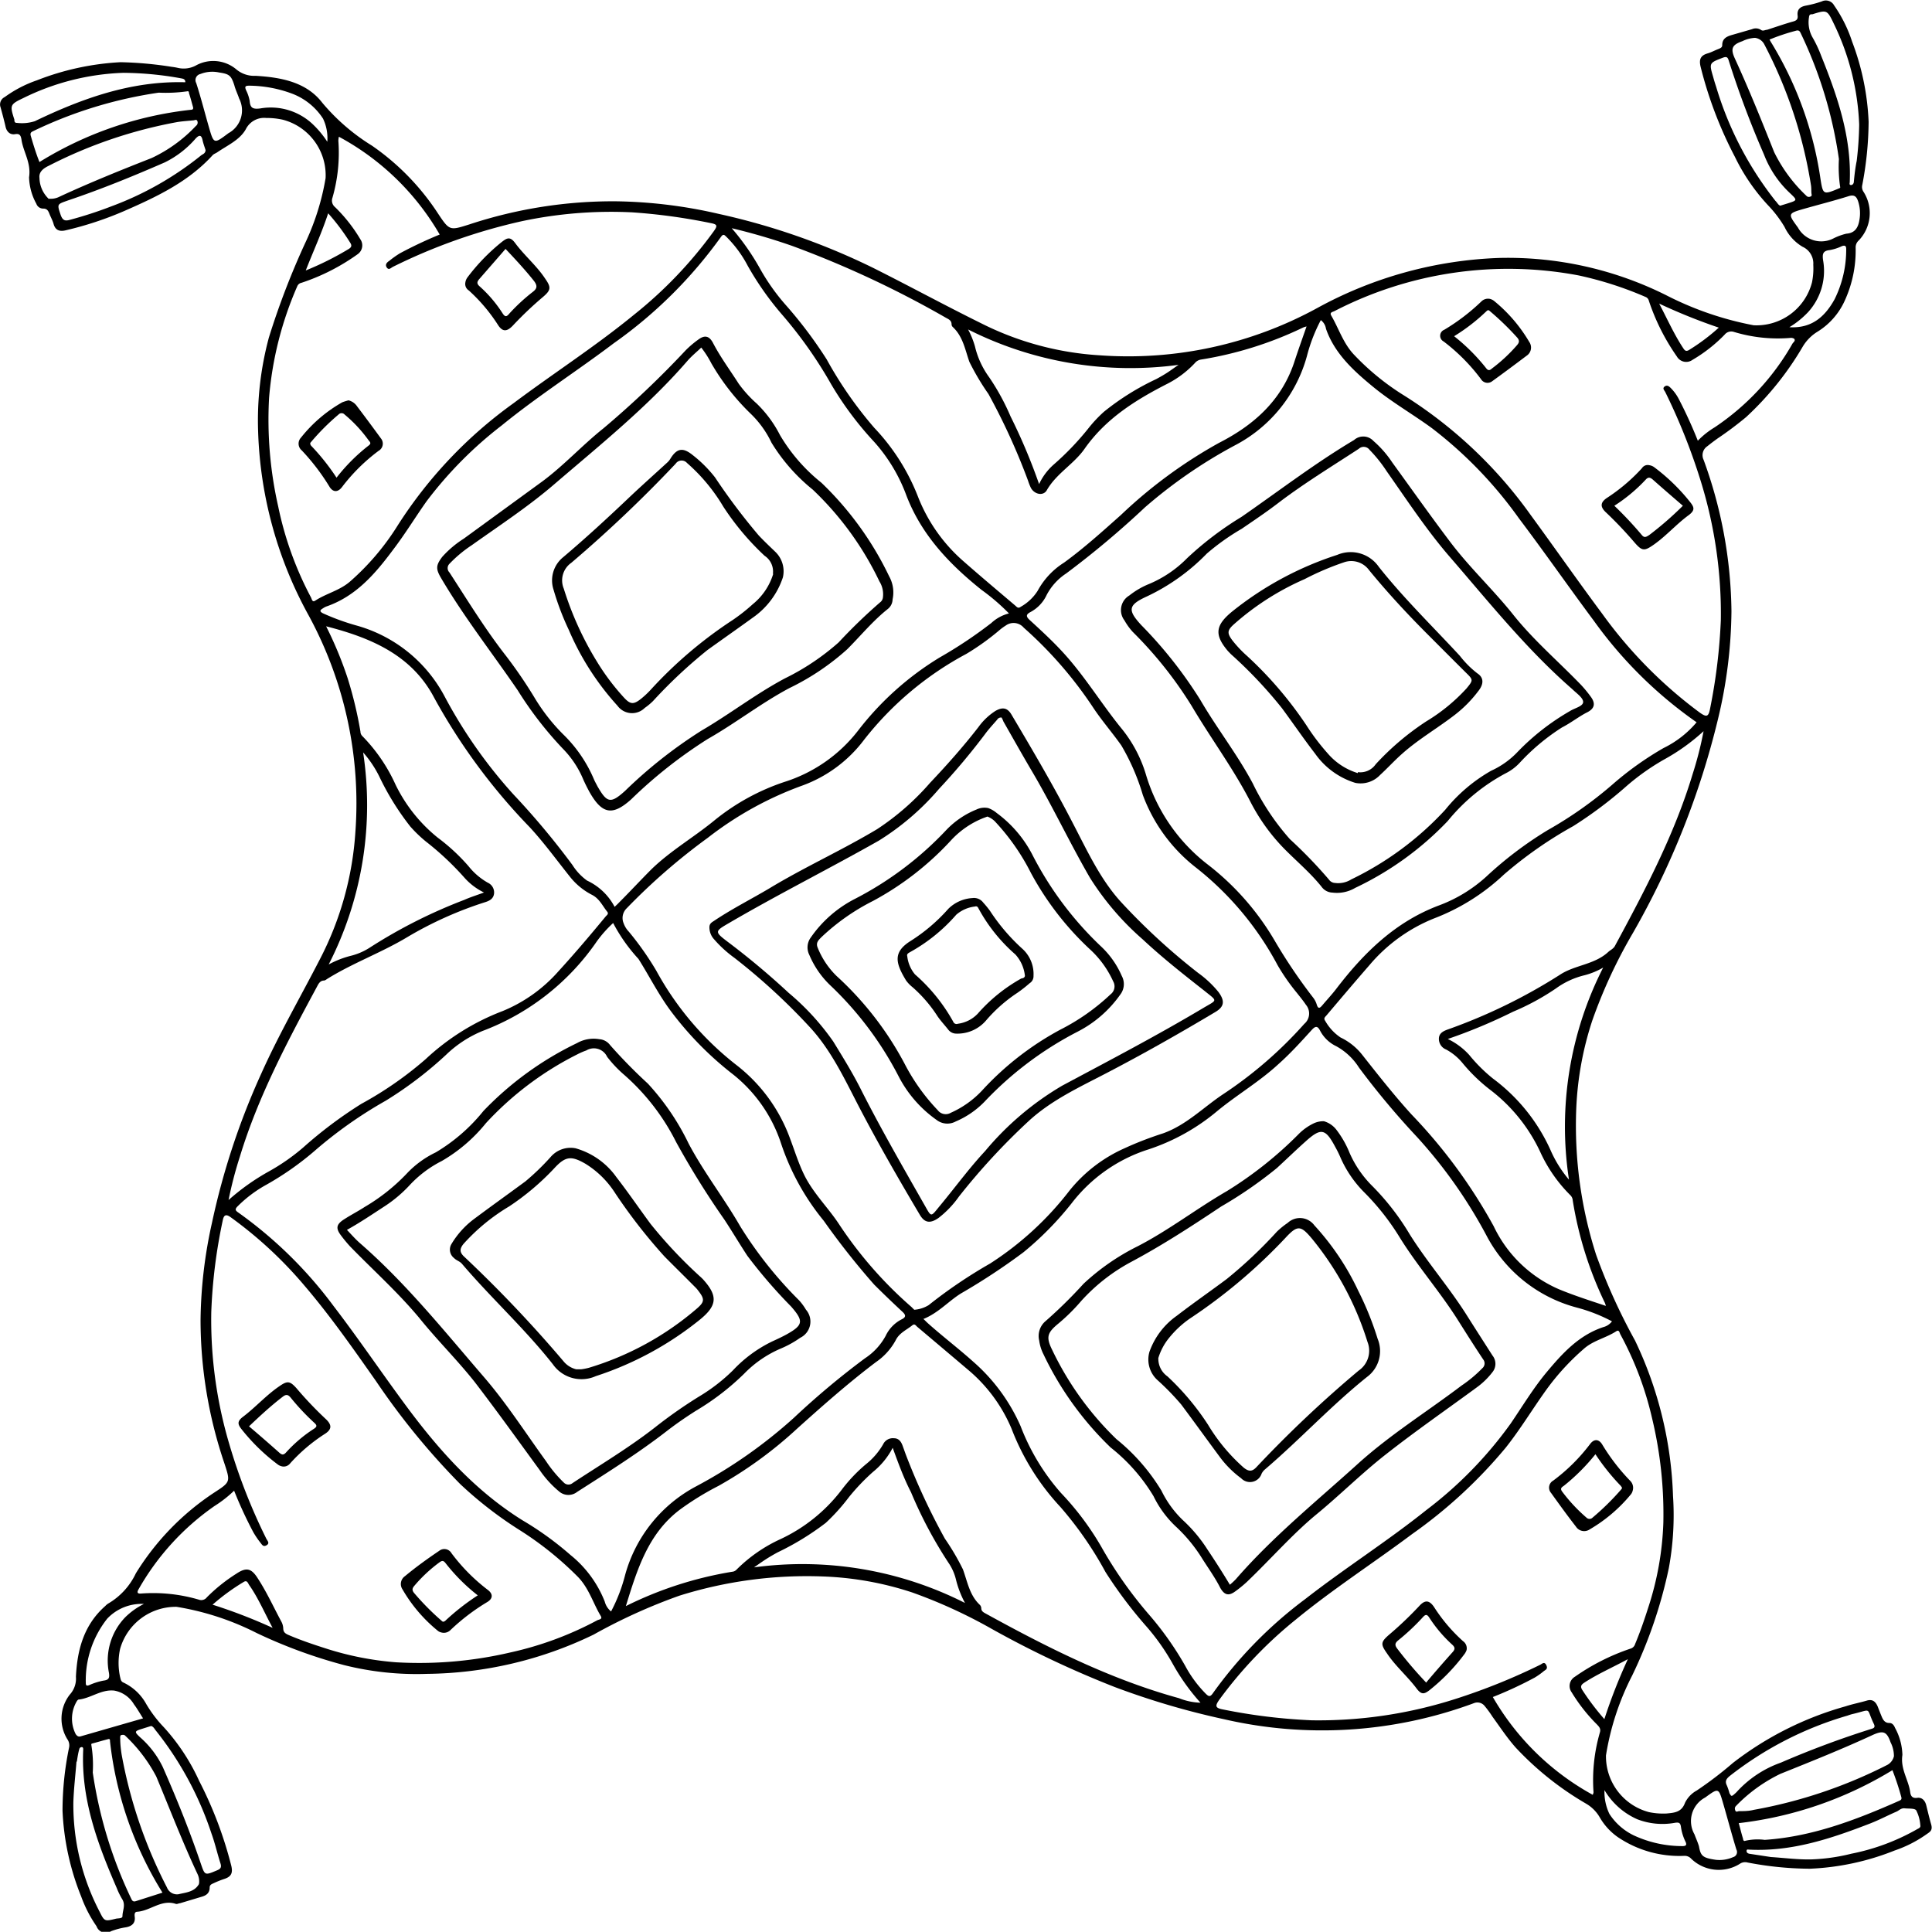 <svg xmlns="http://www.w3.org/2000/svg" viewBox="0 0 180.15 180.13"><defs><style>.cls-1{fill-rule:evenodd;}</style></defs><title>rooms</title><g id="Ebene_2" data-name="Ebene 2"><g id="Ebene_1-2" data-name="Ebene 1"><path class="cls-1" d="M16,6.23a5.58,5.58,0,0,1,.59.1,2.4,2.4,0,0,0,1.67-.22,3.34,3.34,0,0,1,3.8.38,2.6,2.6,0,0,0,1.78.58c2.35.14,4.72.57,6.21,2.51a19.16,19.16,0,0,0,4.63,4,22.85,22.85,0,0,1,6.17,6.34c1.07,1.61,1.09,1.58,2.93,1a42.73,42.73,0,0,1,13.65-2.15A44.93,44.93,0,0,1,67,19.94,63.69,63.69,0,0,1,81.46,25c3.35,1.68,6.64,3.47,10,5.13a28.28,28.28,0,0,0,11.08,3,36.74,36.74,0,0,0,20.31-4.42,38,38,0,0,1,17-4.66,33.06,33.06,0,0,1,15.5,3.47,30.08,30.08,0,0,0,8.17,2.81,5.35,5.35,0,0,0,5.44-4,6.49,6.49,0,0,0,.12-1.65,1.7,1.7,0,0,0-1-1.67,4.25,4.25,0,0,1-1.68-1.85,11.16,11.16,0,0,0-1.52-2,18.3,18.3,0,0,1-3.11-4.54,37.69,37.69,0,0,1-3.2-8.41c-.16-.68,0-1.05.69-1.24.33-.1.65-.28,1-.41.16-.07.34-.14.33-.36,0-.59.4-.79.87-.93l1.91-.55a.88.88,0,0,1,.82.06c.21.16.38,0,.57,0,.82-.26,1.63-.55,2.46-.78.32-.09.44-.23.4-.55-.07-.58.25-.83.79-.93a10.25,10.25,0,0,0,1.47-.39.87.87,0,0,1,1.14.37,12.86,12.86,0,0,1,1.68,3.38,23.7,23.7,0,0,1,1.54,7.48,32.21,32.21,0,0,1-.59,5.88.8.8,0,0,0,.13.67,3.68,3.68,0,0,1-.46,4.51.86.86,0,0,0-.29.67,11.23,11.23,0,0,1-1,4.91,6.57,6.57,0,0,1-2.59,2.95,4.09,4.09,0,0,0-1.33,1.35,28.54,28.54,0,0,1-5.29,6.59,32.56,32.56,0,0,1-2.67,2c-.32.23-.64.47-.95.72a1,1,0,0,0-.35,1.26A42.23,42.23,0,0,1,161.45,57a44.36,44.36,0,0,1-1.26,10.07A75.89,75.89,0,0,1,152.26,87a47,47,0,0,0-3.78,8.14,30.12,30.12,0,0,0-1.5,8.21A39.38,39.38,0,0,0,148.83,117a55.43,55.43,0,0,0,3.63,8A36.24,36.24,0,0,1,156,139.48a27.23,27.23,0,0,1-.39,6.74,43.58,43.58,0,0,1-3.41,10,24.87,24.87,0,0,0-2.45,7.46,5.38,5.38,0,0,0,4,5.29,6.46,6.46,0,0,0,1.65.13c.73-.07,1.4-.11,1.72-1a2.6,2.6,0,0,1,1.09-1.14,34.85,34.85,0,0,0,3.37-2.57,30.56,30.56,0,0,1,10.5-5.28c.67-.22,1.36-.35,2-.54.52-.15.8.09,1,.54.11.28.22.57.34.86s.27.7.76.69c.27,0,.43.22.52.45a5.54,5.54,0,0,1,.69,2.53c-.2,1.31.57,2.31.73,3.48.05.39.23.58.66.52s.72.25.83.68c.15.6.29,1.2.46,1.79s-.13.71-.45.94a11.56,11.56,0,0,1-2.95,1.5,23.89,23.89,0,0,1-7.91,1.7,31.53,31.53,0,0,1-5.81-.58.86.86,0,0,0-.73.13,3.7,3.7,0,0,1-4.52-.48.82.82,0,0,0-.67-.27,10.25,10.25,0,0,1-6.15-1.73,5.75,5.75,0,0,1-1.7-1.84,3.5,3.5,0,0,0-1.29-1.3,28.61,28.61,0,0,1-6.56-5.23c-.8-.9-1.46-1.91-2.16-2.87a9.94,9.94,0,0,0-.73-1,.86.86,0,0,0-1-.27,40.71,40.71,0,0,1-23.3,1.5,72.58,72.58,0,0,1-10.19-3A93.07,93.07,0,0,1,92.5,151.9a47.17,47.17,0,0,0-7.44-3.41A29.82,29.82,0,0,0,76.79,147a39.72,39.72,0,0,0-13.44,1.79,52.22,52.22,0,0,0-8,3.63,36.4,36.4,0,0,1-15.53,3.66,27.79,27.79,0,0,1-7.71-.81,47,47,0,0,1-8.18-3,25.52,25.52,0,0,0-7.46-2.44,5.39,5.39,0,0,0-5.27,3.92,6.14,6.14,0,0,0,0,2.63c.06.21.06.41.33.52a4.73,4.73,0,0,1,2.11,2,11.83,11.83,0,0,0,1.64,2.16,19.26,19.26,0,0,1,3.29,5,37,37,0,0,1,3,7.93c.15.65,0,1-.65,1.21a9.16,9.16,0,0,0-1,.4c-.17.08-.37.14-.37.41,0,.52-.33.74-.77.86l-2,.6c-.12,0-.27.1-.38.06-1.34-.45-2.37.64-3.59.73-.25,0-.28.21-.25.45.08.59-.23.89-.81,1a6.72,6.72,0,0,0-1.4.37A.91.91,0,0,1,9,179.61a11.93,11.93,0,0,1-1.43-2.77,24.09,24.09,0,0,1-1.74-8A29.23,29.23,0,0,1,6.43,163a1,1,0,0,0-.16-.84A3.64,3.64,0,0,1,6.52,158a2.2,2.2,0,0,0,.56-1.65c.12-2.53.75-4.85,2.74-6.6a1.32,1.32,0,0,1,.26-.22,6.45,6.45,0,0,0,2.59-2.83,24.25,24.25,0,0,1,7.3-7.52c1.54-1,1.52-1,.94-2.77a41.62,41.62,0,0,1-2.21-13.32A43.57,43.57,0,0,1,19.77,114a67.74,67.74,0,0,1,4.6-13.91C26,96.45,28,93,29.81,89.48a29.89,29.89,0,0,0,3.33-11.93A36.65,36.65,0,0,0,28.8,57.42a37.91,37.91,0,0,1-4.73-17.14,29.78,29.78,0,0,1,1-8.8,72.47,72.47,0,0,1,3.5-9.06,23,23,0,0,0,1.79-5.81,5.35,5.35,0,0,0-4-5.45A7,7,0,0,0,24.82,11a1.91,1.91,0,0,0-1.9,1.05c-.56,1-1.71,1.5-2.66,2.15-.14.1-.33.15-.44.28-2.26,2.48-5.21,3.87-8.2,5.18a31.88,31.88,0,0,1-5.47,1.81c-.6.15-1,0-1.16-.61-.09-.32-.26-.61-.38-.92s-.24-.5-.6-.49A.67.67,0,0,1,3.39,19a5.41,5.41,0,0,1-.68-2.47C2.92,15.15,2.15,14.13,2,13c-.06-.34-.15-.57-.59-.49s-.78-.2-.89-.69S.22,10.61.05,10a.77.77,0,0,1,.39-.95,11.37,11.37,0,0,1,3-1.56,24.88,24.88,0,0,1,7.8-1.69A34.46,34.46,0,0,1,16,6.23Zm69.25,115.9a3,3,0,0,0,1.34-.43,45.38,45.38,0,0,1,5.73-3.88A29.4,29.4,0,0,0,99.74,111a13.73,13.73,0,0,1,5.12-3.93c1.17-.54,2.38-1,3.59-1.39,2.19-.78,3.78-2.45,5.66-3.69a38.59,38.59,0,0,0,7.51-6.52,1.26,1.26,0,0,0,.15-1.78c-.26-.39-.56-.75-.85-1.12A18.94,18.94,0,0,1,119.13,90a28.8,28.8,0,0,0-7.57-9.07,15.32,15.32,0,0,1-5-6.81,20.53,20.53,0,0,0-2-4.61c-.84-1.19-1.81-2.3-2.62-3.52a37.81,37.81,0,0,0-6.48-7.46,1.24,1.24,0,0,0-1.68-.2,4.91,4.91,0,0,0-.54.39,23,23,0,0,1-3.13,2.25,30.16,30.16,0,0,0-9.53,8,12.58,12.58,0,0,1-5.74,4.27A32.14,32.14,0,0,0,66,78.12a57.72,57.72,0,0,0-7.56,6.57,1.26,1.26,0,0,0-.29,1.4,2.23,2.23,0,0,0,.49.79,28,28,0,0,1,2.56,3.64,28.36,28.36,0,0,0,7.43,8.76,15.24,15.24,0,0,1,5,6.78c.45,1.18.81,2.38,1.37,3.52.83,1.67,2.19,3,3.19,4.5a38,38,0,0,0,6.8,7.79ZM94.08,57.2A19.49,19.49,0,0,0,91.52,55c-3-2.4-5.59-5.12-7-8.79a15.5,15.5,0,0,0-3-5,30.92,30.92,0,0,1-4-5.35,40.5,40.5,0,0,0-4.55-6.47,28,28,0,0,1-3.25-4.61,10.92,10.92,0,0,0-2-2.71c-.16-.15-.27-.29-.48,0A42.23,42.23,0,0,1,57.24,32c-3.45,2.61-7.11,4.94-10.47,7.68a37.09,37.09,0,0,0-7,7.07c-1.06,1.5-2,3.05-3.13,4.53-1.66,2.23-3.46,4.33-6.23,5.28a1.64,1.64,0,0,0-.29.16c-.29.17-.35.29,0,.47a21.7,21.7,0,0,0,3.1,1.13,13.34,13.34,0,0,1,8.25,6.64,45.16,45.16,0,0,0,6.41,9.12,72,72,0,0,1,5.5,6.58,5.22,5.22,0,0,0,1.36,1.45,5.54,5.54,0,0,1,2.57,2.45c.19-.18.32-.3.44-.43,1-1,2-2.08,3-3.08,1.74-1.69,3.85-2.92,5.73-4.44a20.68,20.68,0,0,1,6.7-3.71,14,14,0,0,0,6.82-4.76,27.84,27.84,0,0,1,7.63-6.84,41.06,41.06,0,0,0,4.81-3.21A3.73,3.73,0,0,1,94.08,57.2Zm-8,65.76c.2.19.34.34.49.47,1.37,1.22,2.83,2.33,4.2,3.56a17.08,17.08,0,0,1,4.4,6,20.42,20.42,0,0,0,3.76,6.22,26.49,26.49,0,0,1,3.75,5,38.92,38.92,0,0,0,4.43,6.31,29.56,29.56,0,0,1,3.41,4.82,11.17,11.17,0,0,0,1.93,2.61c.23.22.37.3.6,0a39.85,39.85,0,0,1,8.65-8.84c3.69-2.88,7.66-5.39,11.32-8.32a37.51,37.51,0,0,0,7.85-8.06c1.09-1.6,2.1-3.28,3.34-4.77,1.47-1.76,3-3.45,5.28-4.21a1.48,1.48,0,0,0,.82-.54,15.25,15.25,0,0,0-3.3-1.29,13.37,13.37,0,0,1-8.38-6.67,45,45,0,0,0-6.49-9.22,74.67,74.67,0,0,1-5.42-6.48,5.82,5.82,0,0,0-2.13-2,3.29,3.29,0,0,1-1.5-1.45c-.22-.43-.42-.45-.76-.08-1,1.1-2,2.21-3.15,3.23-1.77,1.63-3.86,2.85-5.7,4.37a19.39,19.39,0,0,1-6.4,3.56,14.61,14.61,0,0,0-7.14,5,29.65,29.65,0,0,1-4.51,4.59,59.21,59.21,0,0,1-5.83,3.84C88.43,121.34,87.5,122.43,86.08,123Zm37.08-93.11a15.35,15.35,0,0,0-1.3,3.37,13.38,13.38,0,0,1-6.51,8.2,45.42,45.42,0,0,0-8.59,5.89,84.83,84.83,0,0,1-7.34,6.16,5.42,5.42,0,0,0-1.82,2,3.46,3.46,0,0,1-1.53,1.61c-.39.21-.42.4-.07.72,1.09,1,2.18,2,3.18,3.1,2,2.19,3.55,4.77,5.43,7.07a12.46,12.46,0,0,1,2.23,4.21,16.55,16.55,0,0,0,5.8,8.45,24.76,24.76,0,0,1,6.17,7,50,50,0,0,0,3.64,5.4,2,2,0,0,1,.33.64c.13.44.3.33.51.08.43-.51.89-1,1.29-1.52,2.59-3.39,5.56-6.31,9.67-7.83a13.59,13.59,0,0,0,4.34-2.66,35,35,0,0,1,5.72-4.33,37.15,37.15,0,0,0,6-4.22,29.65,29.65,0,0,1,4.81-3.44,9.42,9.42,0,0,0,3.08-2.4,39.77,39.77,0,0,1-9.57-9.45c-2.36-3.17-4.62-6.42-7-9.57a39.25,39.25,0,0,0-8.09-8.39c-1.8-1.32-3.75-2.43-5.48-3.85s-3.61-3.08-4.42-5.44A1.23,1.23,0,0,0,123.16,29.85Zm-66,56.23a11.36,11.36,0,0,0-1.51,1.7A22.58,22.58,0,0,1,45,96.13a10.79,10.79,0,0,0-3.39,2.21,35.69,35.69,0,0,1-5.65,4.3,40.46,40.46,0,0,0-6.63,4.68,27.67,27.67,0,0,1-4.51,3.16,11.91,11.91,0,0,0-2.66,2c-.27.27-.23.39.07.59a39.71,39.71,0,0,1,8.88,8.72c2.3,3,4.38,6.08,6.61,9.1,3.09,4.2,6.51,8.07,11,10.87A29.62,29.62,0,0,1,53.2,145a10.51,10.51,0,0,1,3.19,4.34,1.74,1.74,0,0,0,.59.92,15.5,15.5,0,0,0,1.31-3.4,13.35,13.35,0,0,1,6.61-8.26,45.29,45.29,0,0,0,9.13-6.4,74.64,74.64,0,0,1,6.63-5.55,5.81,5.81,0,0,0,1.92-2.08,3.32,3.32,0,0,1,1.5-1.55c.41-.2.4-.4.06-.71-.89-.83-1.77-1.67-2.63-2.53a70.56,70.56,0,0,1-4.7-5.95,22.56,22.56,0,0,1-4-7.27,13.66,13.66,0,0,0-4.64-6.52,30.93,30.93,0,0,1-5.64-5.79c-1.14-1.54-2-3.26-3-4.84A15.56,15.56,0,0,1,57.18,86.08ZM31.6,12.75a2.11,2.11,0,0,0-.05.37A15.17,15.17,0,0,1,31,18.44a.78.78,0,0,0,.24.87,14.5,14.5,0,0,1,2.36,3,1,1,0,0,1-.26,1.4,19.41,19.41,0,0,1-5.23,2.66.53.53,0,0,0-.39.32A32.44,32.44,0,0,0,25.09,37.1a36.65,36.65,0,0,0,.85,10.12A31.69,31.69,0,0,0,29,55.71c.08.15.11.48.39.3,1.05-.69,2.32-.95,3.3-1.83A23.37,23.37,0,0,0,37.08,49a41.44,41.44,0,0,1,10.8-11.4c3.71-2.78,7.62-5.29,11.21-8.23a39.68,39.68,0,0,0,7.46-7.8c.38-.53.34-.65-.29-.77a54.47,54.47,0,0,0-7.31-1,40.08,40.08,0,0,0-10.31.83,52.89,52.89,0,0,0-12,4.25c-.18.09-.38.34-.57.07s0-.48.22-.62a9.09,9.09,0,0,1,1-.71A39.68,39.68,0,0,1,41,21.87,24,24,0,0,0,31.6,12.75ZM21.83,139A11.33,11.33,0,0,1,20,140.43a23.65,23.65,0,0,0-7.06,7.73c-.19.31-.15.46.21.43a15.1,15.1,0,0,1,5.39.57.65.65,0,0,0,.75-.22,15.71,15.71,0,0,1,2.75-2.2c.94-.63,1.41-.5,2,.44.84,1.29,1.47,2.68,2.18,4a1.48,1.48,0,0,1,.19.63c0,.35.15.49.46.63,1.16.5,2.35.9,3.54,1.28A28.43,28.43,0,0,0,36.92,155a37.35,37.35,0,0,0,10.64-.91,31.38,31.38,0,0,0,8.12-3c.15-.09.54-.08.33-.42-.71-1.19-1.09-2.55-2.09-3.6a30.92,30.92,0,0,0-5.52-4.43,36.5,36.5,0,0,1-5.49-4.26,67.27,67.27,0,0,1-7.83-9.57c-2.15-3.06-4.3-6.14-6.75-9a38.39,38.39,0,0,0-6.81-6.3c-.45-.33-.65-.23-.75.29a49.23,49.23,0,0,0-1.07,8.56,40.76,40.76,0,0,0,1.69,12.33,54,54,0,0,0,3.43,8.76c.09.2.37.43.05.63s-.44-.05-.57-.21a8.16,8.16,0,0,1-.68-1A38.78,38.78,0,0,1,21.83,139Zm126.69,28.34a.85.85,0,0,0,.07-.21,15.91,15.91,0,0,1,.59-5.58c.11-.35-.06-.53-.27-.75a15.78,15.78,0,0,1-2.36-3,1,1,0,0,1,.3-1.45,20.2,20.2,0,0,1,5.18-2.62.63.63,0,0,0,.44-.44c.47-1.12.86-2.26,1.23-3.42a28.33,28.33,0,0,0,1.4-7.89,38.26,38.26,0,0,0-1.06-9.77,30.73,30.73,0,0,0-2.95-7.79c-.08-.15-.11-.47-.39-.28-1,.64-2.13.85-3,1.62a22.45,22.45,0,0,0-3.57,3.91c-1.26,1.76-2.38,3.62-3.73,5.32a45,45,0,0,1-8.72,8.05c-3.61,2.7-7.4,5.14-10.88,8a39.61,39.61,0,0,0-7.09,7.43c-.45.63-.39.8.38.94a52.9,52.9,0,0,0,8.23,1,41.82,41.82,0,0,0,13.42-2,57.39,57.39,0,0,0,7.86-3.17c.18-.08.39-.34.57,0s0,.44-.2.57a6.56,6.56,0,0,1-.87.62,36.53,36.53,0,0,1-3.9,1.81A24.18,24.18,0,0,0,148.52,167.36Zm9.8-126.25a7.72,7.72,0,0,1,1.56-1.24,23.1,23.1,0,0,0,7.26-7.81c.08-.13.31-.26.16-.45a.54.54,0,0,0-.37-.08,14.1,14.1,0,0,1-5.25-.56.79.79,0,0,0-.87.26,14.13,14.13,0,0,1-3,2.35,1,1,0,0,1-1.45-.32,20.07,20.07,0,0,1-2.61-5.19.51.51,0,0,0-.33-.37,33.29,33.29,0,0,0-6.23-2A35.3,35.3,0,0,0,124.45,29c-.16.09-.51.11-.31.44.72,1.24,1.13,2.63,2.18,3.7a23.37,23.37,0,0,0,4.4,3.61,41.82,41.82,0,0,1,12,11.26c2.24,3.06,4.41,6.17,6.68,9.22a42,42,0,0,0,9.06,9.19c.68.49.85.43,1-.36a52.88,52.88,0,0,0,1-8.24A41.67,41.67,0,0,0,158.63,45a56.8,56.8,0,0,0-3.35-8.44c-.08-.16-.3-.34-.06-.52s.43,0,.58.15a4.18,4.18,0,0,1,.73,1A42.11,42.11,0,0,1,158.32,41.11Zm-137,70.8a21,21,0,0,1,3.75-2.66A19.29,19.29,0,0,0,28.27,107a40,40,0,0,1,5.42-4.07,33.6,33.6,0,0,0,6-4.17,21.94,21.94,0,0,1,7.17-4.48,14,14,0,0,0,5.21-3.71c1.52-1.66,3-3.41,4.42-5.13.1-.11.3-.23.12-.44-.44-.55-.72-1.21-1.41-1.56a6.25,6.25,0,0,1-2.08-1.72c-1.23-1.54-2.39-3.14-3.73-4.59a56,56,0,0,1-8.9-12.06c-2.1-4-5.91-5.6-10.08-6.67a35.38,35.38,0,0,1,2,4.82,37.41,37.41,0,0,1,1.2,5,.59.59,0,0,0,.17.41,15.66,15.66,0,0,1,3.1,4.53,14.48,14.48,0,0,0,3.94,4.95,18.08,18.08,0,0,1,2.87,2.66,6.19,6.19,0,0,0,1.8,1.54,1,1,0,0,1,.58,1c-.05.47-.39.67-.79.8A35,35,0,0,0,38,87.37c-2.44,1.47-5.13,2.43-7.54,3.94a.57.57,0,0,1-.23.12c-.36,0-.51.26-.66.55-2.76,5.12-5.49,10.25-7.2,15.86A36.4,36.4,0,0,0,21.31,111.91ZM158.85,68.18a18.86,18.86,0,0,1-3.68,2.64,21.7,21.7,0,0,0-3.47,2.45,38.89,38.89,0,0,1-5,3.76,38.24,38.24,0,0,0-6.48,4.53,19.73,19.73,0,0,1-6.48,4.07A15.37,15.37,0,0,0,127.69,90c-1.35,1.55-2.68,3.12-4,4.68-.13.15-.3.27-.12.51A4.57,4.57,0,0,0,125,96.74,5.68,5.68,0,0,1,127,98.33c1.5,1.9,3,3.81,4.62,5.59a49,49,0,0,1,7.66,10.42,12,12,0,0,0,6.07,5.87c1.42.59,2.87,1.05,4.39,1.56a2.33,2.33,0,0,0-.09-.28,34.49,34.49,0,0,1-3-9.56.74.74,0,0,0-.21-.47,13.72,13.72,0,0,1-2.83-4.07,15.55,15.55,0,0,0-4.67-5.78,15.94,15.94,0,0,1-2.57-2.49,5.16,5.16,0,0,0-1.53-1.26,1.06,1.06,0,0,1-.67-1c0-.51.4-.71.81-.86a51.33,51.33,0,0,0,10.48-5.11c1.39-.92,3.23-.93,4.52-2.14.18-.16.45-.28.59-.52,2.8-5.18,5.55-10.38,7.26-16.05A33.37,33.37,0,0,0,158.85,68.18ZM58.36,149.76a34.84,34.84,0,0,1,9.9-3.2.64.64,0,0,0,.4-.18,14.06,14.06,0,0,1,4.13-2.87,15.31,15.31,0,0,0,5.69-4.59,14.38,14.38,0,0,1,2.28-2.4,6.54,6.54,0,0,0,1.59-1.85,1,1,0,0,1,1-.56c.48,0,.69.34.83.74l.27.75a61.88,61.88,0,0,0,3.66,7.88,22.08,22.08,0,0,1,1.68,2.86c.42,1.15.62,2.42,1.58,3.31a.49.49,0,0,1,.13.31c0,.26.18.37.38.48,5.78,3.18,11.66,6.15,18.06,7.91a5.82,5.82,0,0,0,2,.42,19.73,19.73,0,0,1-2.58-3.61,20.49,20.49,0,0,0-2.4-3.43,41.31,41.31,0,0,1-3.88-5.15,33.77,33.77,0,0,0-4.2-6.06,22.51,22.51,0,0,1-4.55-7.28,14.48,14.48,0,0,0-4.07-5.52q-2.36-2-4.73-4c-.12-.1-.23-.32-.45-.15-.54.44-1.22.71-1.56,1.4A5.84,5.84,0,0,1,81.69,127c-2.57,1.94-5,4.09-7.37,6.22A38.54,38.54,0,0,1,67,138.55a26.47,26.47,0,0,0-3.62,2.23C60.45,143,59.42,146.31,58.36,149.76ZM68.23,21.28A22.51,22.51,0,0,1,70.84,25a19.51,19.51,0,0,0,2.41,3.42,40.5,40.5,0,0,1,3.84,5.1,37,37,0,0,0,4.44,6.38,19.64,19.64,0,0,1,4.09,6.47,15.42,15.42,0,0,0,4.26,6c1.58,1.39,3.19,2.74,4.79,4.1.14.12.26.3.51.11a4.45,4.45,0,0,0,1.57-1.48,7.12,7.12,0,0,1,2.47-2.64c1.87-1.36,3.58-2.91,5.3-4.44a44.59,44.59,0,0,1,9.14-6.72c3.21-1.64,5.79-3.9,7-7.46.36-1.11.76-2.22,1.17-3.4a2.44,2.44,0,0,0-.3.09,34.47,34.47,0,0,1-9.56,3,.92.92,0,0,0-.55.32,9.3,9.3,0,0,1-2.54,1.92c-3,1.53-5.77,3.26-7.75,6.08-1,1.43-2.63,2.3-3.52,3.86-.33.57-1.15.39-1.48-.21a5.07,5.07,0,0,1-.27-.68,60,60,0,0,0-3.69-8.08,22.9,22.9,0,0,1-1.78-3c-.4-1.14-.6-2.37-1.55-3.25a.34.34,0,0,1-.11-.24c0-.36-.25-.47-.51-.61a94.17,94.17,0,0,0-14.35-6.71A56.73,56.73,0,0,0,68.23,21.28ZM83.24,135a7.09,7.09,0,0,1-1.84,2.25,19.89,19.89,0,0,0-2.24,2.35A18.39,18.39,0,0,1,77,142a25.27,25.27,0,0,1-4.47,2.74c-.39.21-.77.43-1.14.67s-.72.49-1.08.74a33.51,33.51,0,0,1,19.67,3.32,9.36,9.36,0,0,1-.83-2.14,4.71,4.71,0,0,0-.61-1.46,40.16,40.16,0,0,1-3.59-6.72C84.27,137.83,83.77,136.46,83.24,135ZM135,96.88A6.45,6.45,0,0,1,137,98.37a14.82,14.82,0,0,0,2.21,2.2,17,17,0,0,1,5.36,6.65A11.09,11.09,0,0,0,146.3,110a32.64,32.64,0,0,1,3.19-19.78,6.85,6.85,0,0,1-1.71.71,7.54,7.54,0,0,0-2.7,1.24,22.62,22.62,0,0,1-4,2.17A50.1,50.1,0,0,1,135,96.88ZM30.65,89.93a9,9,0,0,1,2-.79,5.88,5.88,0,0,0,1.77-.74,47.66,47.66,0,0,1,8.87-4.49c.58-.26,1.18-.44,1.84-.69a5.85,5.85,0,0,1-1.86-1.42,27.05,27.05,0,0,0-3.58-3.35,12.42,12.42,0,0,1-1.43-1.38,24.83,24.83,0,0,1-2.9-4.68,10.26,10.26,0,0,0-1.5-2.23A32.62,32.62,0,0,1,30.65,89.93ZM96.89,45.14a5.56,5.56,0,0,1,1.36-1.82A26.07,26.07,0,0,0,101.44,40a12.5,12.5,0,0,1,1.49-1.6,23.76,23.76,0,0,1,4.88-3.05c.37-.2.74-.41,1.09-.64s.65-.46,1-.69a33.6,33.6,0,0,1-19.63-3.3,7.93,7.93,0,0,1,.64,1.58,8,8,0,0,0,1.32,2.87,21.39,21.39,0,0,1,2,3.66A53.93,53.93,0,0,1,96.89,45.14ZM176.6,163.76a2.82,2.82,0,0,0-.31-1.29c-.35-1-.67-1.14-1.65-.7-2.83,1.31-5.73,2.47-8.62,3.63a14.53,14.53,0,0,0-4.15,3,.34.34,0,0,0-.08.36c.06.26.22.14.36.12.46,0,.92,0,1.38-.12A44.8,44.8,0,0,0,176,164.56,1.25,1.25,0,0,0,176.6,163.76ZM163.65,3.53a3,3,0,0,0-1.18.31c-.95.33-1.13.68-.71,1.6,1.32,2.87,2.5,5.8,3.67,8.74a14.14,14.14,0,0,0,3,4.07.31.31,0,0,0,.35.09c.2-.05.15-.17.13-.31s0-.52-.05-.79a42.53,42.53,0,0,0-4.33-13.07A1.14,1.14,0,0,0,163.65,3.53Zm-145.08,172a1.58,1.58,0,0,0-.15-.78c-1.41-3-2.58-6.06-3.85-9.1a14.45,14.45,0,0,0-2.88-3.79c-.11-.12-.22-.1-.36-.08s-.13.22-.12.36c0,.48.06,1,.13,1.45A44,44,0,0,0,15.57,176a1,1,0,0,0,1.07.63c.68-.17,1.47-.2,1.9-.93A.7.7,0,0,0,18.57,175.53Zm-14-157a1.82,1.82,0,0,0,1-.2c2.81-1.3,5.68-2.46,8.56-3.59a13.53,13.53,0,0,0,4.14-3,.38.38,0,0,0,.15-.4c-.07-.26-.24-.13-.37-.12-.5.05-1,.08-1.51.16a43.21,43.21,0,0,0-12,4.08c-.5.24-.93.57-.86,1.13a2.76,2.76,0,0,0,.81,1.9A.74.74,0,0,0,4.54,18.55Zm-.86-3.44a33.82,33.82,0,0,1,14.06-4.85c.22,0,.28-.09.22-.29-.12-.42-.23-.85-.37-1.27,0-.08,0-.21-.2-.16a14.33,14.33,0,0,1-2.62.12A40.23,40.23,0,0,0,3.09,12.23c-.21.1-.29.18-.22.44C3.11,13.49,3.36,14.31,3.68,15.11ZM162.13,170c.13.47.26,1,.4,1.45,0,.08.05.26.19.2a5.12,5.12,0,0,1,1.83-.09c4.44-.3,8.51-1.86,12.53-3.64.18-.08.27-.14.2-.38a25.71,25.71,0,0,0-.82-2.48A35.26,35.26,0,0,1,162.13,170ZM165,3.69c.08.15.16.28.24.41a33.6,33.6,0,0,1,4.52,12.64c.22,1.38.27,1.43,1.59.88l.18-.08c.05,0,.08-.06.05-.15a12.85,12.85,0,0,1-.11-2.56A40.14,40.14,0,0,0,167.91,3.1c-.12-.27-.24-.3-.5-.22A18.83,18.83,0,0,0,165,3.69ZM15.15,176.48a33.78,33.78,0,0,1-4.89-14.09c0-.11,0-.27-.15-.23-.51.13-1,.28-1.53.42,0,0-.09,0-.06.15a11.46,11.46,0,0,1,.13,2.55,40.88,40.88,0,0,0,3.6,11.79c.14.32.33.23.52.17ZM173.13,15a32,32,0,0,0,.23-3.38A23.56,23.56,0,0,0,171,2.22c-.63-1.32-.65-1.31-2-.89l-.06,0c-.18,0-.24.08-.26.28A2.87,2.87,0,0,0,169,3.47a11.49,11.49,0,0,1,.82,1.74c1.52,3.78,2.84,7.6,2.66,11.77,0,.09-.07.24.08.27s.28-.1.3-.27C172.92,16.31,173,15.63,173.13,15Zm-8,158.16c1.26.08,2.51.25,3.78.22a17.85,17.85,0,0,0,3.72-.53,20.29,20.29,0,0,0,6.07-2.25c.15-.1.42-.15.36-.41a3.62,3.62,0,0,0-.38-1.38c-.15-.21-.69-.15-1.06-.19s-.53.2-.79.31c-.81.35-1.6.77-2.42,1.09-3.64,1.41-7.31,2.65-11.3,2.45-.1,0-.24-.06-.25.11s.13.26.3.28Zm-158-8.87h0c-.1,1.26-.25,2.51-.29,3.77a21.62,21.62,0,0,0,2.47,10.24c.43.88.49.86,1.5.61.22-.05.61,0,.61-.24,0-.51.3-1,0-1.54a6.66,6.66,0,0,1-.53-1.07c-1.79-4.12-3.35-8.3-3.13-12.92,0-.1,0-.23-.14-.23a.23.23,0,0,0-.23.2C7.29,163.45,7.23,163.85,7.17,164.24ZM17.28,7.67c0-.32-.23-.33-.42-.37a31.16,31.16,0,0,0-5.35-.51A22.76,22.76,0,0,0,2.16,9.15c-1.24.59-1.25.67-.82,2,0,.15,0,.32.26.31a3.92,3.92,0,0,0,1.65-.16C7.68,9.17,12.24,7.53,17.28,7.67ZM166,19.18l.71-.22c.88-.28.89-.29.24-.91a9.69,9.69,0,0,1-2.47-3.65,90,90,0,0,1-3.28-8.74c-.1-.35-.22-.4-.55-.28-1.28.49-1.29.49-.9,1.81.08.3.17.59.27.89a31.85,31.85,0,0,0,5.53,10.65C165.72,18.89,165.81,19.12,166,19.18Zm-4.52,148.28.12-.06c.11-.1.24-.2.34-.31a10.1,10.1,0,0,1,4.11-2.73,87.46,87.46,0,0,1,8.45-3.15c.25-.07.37-.16.23-.46-.75-1.54-.13-1.37-1.88-.95a4.11,4.11,0,0,0-.57.17,32.46,32.46,0,0,0-11,5.64c-.32.27-.45.49-.26.87a5.08,5.08,0,0,1,.25.75C161.37,167.33,161.36,167.46,161.52,167.46ZM19.17,14c-.09-.29-.21-.6-.28-.92-.11-.53-.32-.51-.65-.16a9.12,9.12,0,0,1-2.87,2.22c-3,1.31-6,2.53-9.06,3.56-1,.36-1,.31-.64,1.38.18.46.38.55.84.42a37.76,37.76,0,0,0,3.9-1.27,29.77,29.77,0,0,0,8.38-4.77C18.93,14.37,19.15,14.3,19.17,14ZM14.09,160.94l-.83.26c-.73.23-.75.27-.2.79a8.72,8.72,0,0,1,2.12,2.78c1.29,2.93,2.49,5.9,3.52,8.93.41,1.19.37,1.19,1.54.7.34-.14.43-.29.32-.64-.3-.93-.51-1.88-.84-2.79a31,31,0,0,0-5.17-9.58C14.41,161.23,14.32,161,14.09,160.94ZM173.38,20.52a3.54,3.54,0,0,0-.12-1.75c-.15-.45-.36-.65-.91-.47-1.37.43-2.76.78-4.13,1.17-1.53.44-1.52.45-.57,1.75a2.48,2.48,0,0,0,3.33,1,5.61,5.61,0,0,1,1.18-.43C173,21.73,173.27,21.18,173.38,20.52ZM160,173.42a3.13,3.13,0,0,0,1.6-.25.49.49,0,0,0,.31-.71c-.44-1.43-.82-2.88-1.24-4.32s-.42-1.44-1.67-.53a2.49,2.49,0,0,0-1,3.43c.14.38.31.74.42,1.12C158.58,173.06,158.76,173.24,160,173.42ZM13.34,160.23c-.32-.5-.56-.93-.85-1.31a2.68,2.68,0,0,0-1.84-1.28c-1.23-.13-2.19.73-3.35.84,0,0-.07.06-.1.09a3.17,3.17,0,0,0-.14,3.13c.13.18.25.27.48.2ZM20.44,6.76a3,3,0,0,0-1.75.14.58.58,0,0,0-.39.85c.43,1.34.78,2.71,1.17,4.07.47,1.63.47,1.62,1.83.6a2.42,2.42,0,0,0,1-3.23c-.14-.42-.34-.82-.45-1.24C21.56,7.06,21.4,6.9,20.44,6.76ZM166.85,30.51c2.1.13,3.33-1,4.22-2.61a10.4,10.4,0,0,0,1.08-4.68c0-.33-.15-.36-.42-.26a4.25,4.25,0,0,1-1.13.36c-.63.07-.68.37-.61.92a5.7,5.7,0,0,1-1.39,4.86A8.19,8.19,0,0,1,166.85,30.51ZM30.52,13.22a4.22,4.22,0,0,0-.4-2.16,5.94,5.94,0,0,0-2.89-2.33,11.67,11.67,0,0,0-4-.74c-.39,0-.41.11-.29.41a3.76,3.76,0,0,1,.34,1c.05.68.3.8,1,.71a5.69,5.69,0,0,1,4.9,1.49A9,9,0,0,1,30.52,13.22Zm119.09,153.7a4.74,4.74,0,0,0,.46,2.22,5.6,5.6,0,0,0,2.27,2,10.72,10.72,0,0,0,4.56,1c.32,0,.4-.12.27-.4a4.58,4.58,0,0,1-.43-1.39c-.05-.39-.2-.44-.57-.38a6.5,6.5,0,0,1-3.52-.34A6.7,6.7,0,0,1,149.61,166.92ZM13.42,149.56A4.4,4.4,0,0,0,10,150.93a9.27,9.27,0,0,0-2,6c0,.25.09.29.32.2a6,6,0,0,1,1.32-.42c.51-.06.59-.25.52-.72a5.81,5.81,0,0,1,1.53-5.2A6.76,6.76,0,0,1,13.42,149.56ZM154.71,28.31c.78,1.48,1.39,2.86,2.22,4.12.14.21.25.4.57.2a18.73,18.73,0,0,0,2.77-2.08A53.4,53.4,0,0,1,154.71,28.31ZM25.42,151.79c-.78-1.46-1.36-2.82-2.19-4-.11-.17-.19-.47-.49-.29a19.72,19.72,0,0,0-2.92,2.13A49.3,49.3,0,0,1,25.42,151.79ZM149.6,160.3a50.51,50.51,0,0,1,2.19-5.59c-1.46.79-2.82,1.38-4.06,2.19-.29.19-.4.35-.19.68A23.47,23.47,0,0,0,149.6,160.3ZM28.51,25.22a28.43,28.43,0,0,0,4-2c.26-.16.32-.31.15-.58a20.11,20.11,0,0,0-2.06-2.75C30,21.72,29.2,23.45,28.51,25.22Z"/><path class="cls-1" d="M66.15,86.46c0-.35.23-.46.44-.6,1.64-1.1,3.42-2,5.11-3,3.3-2,6.79-3.57,10.08-5.54A23.91,23.91,0,0,0,86.72,73c1.58-1.67,3.11-3.39,4.52-5.21a5.79,5.79,0,0,1,1.58-1.5c.67-.38,1.12-.3,1.5.35,2,3.37,4,6.77,5.78,10.24,1.31,2.51,2.51,5.13,4.44,7.24a59.9,59.9,0,0,0,7.18,6.6,9.8,9.8,0,0,1,1.88,1.76c.63.84.58,1.39-.3,1.9-3.35,2-6.7,3.9-10.14,5.69-2.53,1.32-5.16,2.53-7.28,4.5a61.46,61.46,0,0,0-6.46,7,9.15,9.15,0,0,1-1.91,2c-.76.53-1.29.48-1.75-.31-1.92-3.24-3.8-6.5-5.55-9.84-1.37-2.62-2.62-5.37-4.64-7.58a58.17,58.17,0,0,0-7.07-6.51,11.25,11.25,0,0,1-1.91-1.74A1.64,1.64,0,0,1,66.15,86.46ZM93.4,66.91a.41.41,0,0,0-.42.2c-.39.45-.8.89-1.15,1.37a62.7,62.7,0,0,1-4.27,5.08,24.08,24.08,0,0,1-5.62,4.83c-4.63,2.62-9.38,5-14,7.7-1.27.74-1.32.79-.15,1.68a71.42,71.42,0,0,1,5.75,4.81,23.27,23.27,0,0,1,4.16,4.54c.93,1.52,1.85,3,2.65,4.61,1.81,3.56,3.79,7,5.77,10.48.79,1.37.6,1.33,1.6.13,1.38-1.67,2.66-3.42,4.13-5a27.45,27.45,0,0,1,7.2-6.11c4.4-2.35,8.82-4.66,13.1-7.21,1.39-.83,1.42-.61.16-1.63-2-1.57-3.93-3.09-5.76-4.8a25.91,25.91,0,0,1-4.91-5.73c-1.89-3.26-3.49-6.68-5.4-9.92-.91-1.54-1.79-3.11-2.68-4.67C93.51,67.12,93.44,67,93.4,66.91Z"/><path class="cls-1" d="M83.23,55.89a1.17,1.17,0,0,1-.44.89C81.38,57.9,80.24,59.3,79,60.54a23,23,0,0,1-5.39,3.62c-2.65,1.41-5,3.26-7.62,4.75a43.69,43.69,0,0,0-7.14,5.63c-1.76,1.58-2.73,1.36-3.9-.72-.2-.37-.39-.75-.56-1.13a9.09,9.09,0,0,0-1.9-2.87,34,34,0,0,1-4.22-5.46c-2.38-3.48-5-6.82-7.13-10.44-.51-.86-.51-1.2.1-2a9.52,9.52,0,0,1,2-1.69l7.37-5.37c2-1.49,3.71-3.37,5.67-4.93a89.26,89.26,0,0,0,7.66-7.27,9.23,9.23,0,0,1,1.18-1c.58-.43,1-.35,1.35.29.7,1.35,1.6,2.56,2.41,3.83a11.5,11.5,0,0,0,1.69,1.86,11.12,11.12,0,0,1,2.16,2.93,16.25,16.25,0,0,0,3.86,4.44,30.06,30.06,0,0,1,6.32,8.73A3.09,3.09,0,0,1,83.23,55.89Zm-.9-.2A2.25,2.25,0,0,0,82,54.21a29,29,0,0,0-6.22-8.56,17.06,17.06,0,0,1-3.84-4.37A9.25,9.25,0,0,0,70,38.58a21.42,21.42,0,0,1-3.67-4.7,9.4,9.4,0,0,0-.94-1.47c-.43.41-.9.79-1.29,1.24C60.4,37.92,56,41.45,51.7,45.14,49.29,47.22,46.57,49,44,50.83a12,12,0,0,0-2.09,1.74.57.57,0,0,0,0,.81c1.7,2.62,3.33,5.29,5.26,7.76A43.33,43.33,0,0,1,49.81,65a17.66,17.66,0,0,0,2.69,3.46,12.8,12.8,0,0,1,2.9,4.25c.09.2.2.39.3.59.9,1.57,1.23,1.67,2.59.44a43.56,43.56,0,0,1,7.13-5.62c2.64-1.54,5.07-3.43,7.78-4.87a22.32,22.32,0,0,0,5-3.35,50.32,50.32,0,0,1,3.86-3.73A.66.66,0,0,0,82.33,55.69Z"/><path class="cls-1" d="M123.45,104.55a2.26,2.26,0,0,1,1.19.83,9.22,9.22,0,0,1,1.21,2.14,10.06,10.06,0,0,0,2.14,3.1,23.32,23.32,0,0,1,3.45,4.46c1.66,2.65,3.73,5,5.4,7.67.77,1.22,1.55,2.43,2.33,3.65a1.23,1.23,0,0,1,0,1.54,7.12,7.12,0,0,1-1.47,1.43c-2.85,2.09-5.75,4.1-8.52,6.28-2.23,1.75-4.25,3.77-6.44,5.57s-4.3,4.21-6.48,6.29a11.51,11.51,0,0,1-1.08.88c-.6.44-1,.36-1.39-.32-.51-1-1.13-1.85-1.71-2.77a14.31,14.31,0,0,0-2.4-2.92,9.73,9.73,0,0,1-2.12-2.87,16.82,16.82,0,0,0-4-4.54,29.87,29.87,0,0,1-6.26-8.69A4,4,0,0,1,96.9,125a1.81,1.81,0,0,1,.58-1.8,43.32,43.32,0,0,0,3.55-3.49,21.16,21.16,0,0,1,5.07-3.51c2.9-1.5,5.49-3.51,8.31-5.14a36.07,36.07,0,0,0,6.74-5.37,5.12,5.12,0,0,1,1.3-.92A2.11,2.11,0,0,1,123.45,104.55Zm-8.77,43.22a7,7,0,0,0,.55-.51c3.47-4,7.59-7.32,11.49-10.86,3-2.69,6.38-4.79,9.56-7.2a12.08,12.08,0,0,0,1.94-1.62.59.59,0,0,0,.08-.82c-.8-1.2-1.57-2.42-2.34-3.64-1.68-2.67-3.78-5.05-5.44-7.73a22.8,22.8,0,0,0-3.37-4.27,10.62,10.62,0,0,1-2.18-3.24c-.15-.35-.32-.68-.5-1-.88-1.64-1.3-1.72-2.67-.5-.93.83-1.82,1.69-2.73,2.53a39.4,39.4,0,0,1-5.2,3.59c-2.73,1.82-5.48,3.61-8.38,5.16a17.21,17.21,0,0,0-4.69,3.67,17.59,17.59,0,0,1-2.08,2.06c-1.06.87-1.21,1.27-.61,2.48a28.78,28.78,0,0,0,6,8.33A18.43,18.43,0,0,1,108.3,139a9.6,9.6,0,0,0,2,2.75,13.77,13.77,0,0,1,2.3,2.75C113.33,145.59,114,146.64,114.68,147.77Z"/><path class="cls-1" d="M124.24,83.23a1.29,1.29,0,0,1-1-.53c-1.07-1.34-2.39-2.43-3.58-3.65a18.07,18.07,0,0,1-3.08-4.32c-1.6-3.1-3.69-5.9-5.46-8.9a37.34,37.34,0,0,0-5.49-6.9,5.94,5.94,0,0,1-.78-1.08,1.58,1.58,0,0,1,.45-2.32,7.5,7.5,0,0,1,1.83-1.07,10.84,10.84,0,0,0,3.56-2.41,30.64,30.64,0,0,1,5.07-3.85c3.48-2.41,6.85-5,10.5-7.17a1.29,1.29,0,0,1,1.81.09,9.8,9.8,0,0,1,1.75,2c1.8,2.48,3.58,5,5.41,7.42s4,4.43,5.88,6.79,4.22,4.36,6.32,6.54a11.6,11.6,0,0,1,.89,1.08c.48.64.38,1.12-.34,1.48s-1.54,1-2.33,1.4a19.8,19.8,0,0,0-3.92,3.27,4.56,4.56,0,0,1-1.32,1A17.63,17.63,0,0,0,135,76.55a29.05,29.05,0,0,1-8.63,6.24A3.35,3.35,0,0,1,124.24,83.23Zm.23-.9A2.3,2.3,0,0,0,126,82a29.09,29.09,0,0,0,8.76-6.49,15.1,15.1,0,0,1,4.28-3.64,7.9,7.9,0,0,0,2.48-1.77,22,22,0,0,1,4.86-3.79c.43-.28,1.22-.44,1.24-.84s-.64-.84-1-1.2c-4.25-3.7-7.76-8.1-11.42-12.33-2.16-2.49-4-5.3-5.9-8a13,13,0,0,0-1.6-2,.67.67,0,0,0-1-.09c-2.51,1.64-5.07,3.2-7.44,5-1.13.87-2.31,1.66-3.48,2.46a21.45,21.45,0,0,0-3.25,2.31,19.14,19.14,0,0,1-5.6,4c-1.75.8-1.8,1.27-.51,2.67a40.46,40.46,0,0,1,5.52,7c1.54,2.64,3.44,5.06,4.88,7.77a22.59,22.59,0,0,0,3.46,5.19,43.2,43.2,0,0,1,3.64,3.77A.72.72,0,0,0,124.47,82.33Z"/><path class="cls-1" d="M55.88,96.9a1.36,1.36,0,0,1,1,.54,48,48,0,0,0,3.53,3.6,22.91,22.91,0,0,1,3.8,5.59c1.42,2.69,3.31,5.1,4.82,7.73a37.76,37.76,0,0,0,5.49,6.9,5.27,5.27,0,0,1,.63.86,1.68,1.68,0,0,1-.53,2.62,9.6,9.6,0,0,1-1.8,1,10.49,10.49,0,0,0-3.43,2.35,23.65,23.65,0,0,1-4.47,3.44c-.92.58-1.82,1.2-2.68,1.86-2.69,2.09-5.56,3.89-8.42,5.72a1.32,1.32,0,0,1-1.7-.05,9.67,9.67,0,0,1-1.81-2c-2-2.74-4-5.53-6.05-8.2-1.63-2.06-3.52-3.92-5.19-6-2-2.39-4.28-4.43-6.42-6.63a13.08,13.08,0,0,1-.89-1.08c-.47-.64-.38-1,.32-1.45s1.3-.75,1.93-1.16a17.88,17.88,0,0,0,3.9-3.09,9.13,9.13,0,0,1,2.73-2,16.57,16.57,0,0,0,4.44-3.86,30.28,30.28,0,0,1,8.73-6.33A3.13,3.13,0,0,1,55.88,96.9ZM32.35,114.68c.43.45.81.89,1.24,1.26,4.3,3.75,7.85,8.19,11.55,12.48,2.11,2.45,3.87,5.2,5.77,7.82a11.69,11.69,0,0,0,1.66,2,.6.6,0,0,0,.82.05c2.58-1.7,5.23-3.28,7.67-5.18a43.9,43.9,0,0,1,4.14-2.9,16.59,16.59,0,0,0,3.15-2.44,12.42,12.42,0,0,1,3.68-2.7c.44-.2.89-.41,1.31-.64,1.56-.87,1.62-1.24.43-2.6a47.08,47.08,0,0,1-4.08-4.73c-.73-1.11-1.41-2.26-2.14-3.37a79.24,79.24,0,0,1-4.5-7.23,20.69,20.69,0,0,0-4.84-6.27,11.12,11.12,0,0,1-1.6-1.69,1.36,1.36,0,0,0-1.94-.59,6.42,6.42,0,0,0-.85.37,29.66,29.66,0,0,0-8.51,6.41,14.83,14.83,0,0,1-4.12,3.53,10.63,10.63,0,0,0-3,2.26,12.4,12.4,0,0,1-2.28,1.93C34.74,113.21,33.58,114,32.35,114.68Z"/><path class="cls-1" d="M43.39,26.36a1.06,1.06,0,0,1,.21-.51,18.47,18.47,0,0,1,3.23-3.32c.45-.34.74-.5,1.21.14.85,1.15,2,2.11,2.78,3.29.58.83.57,1.08-.19,1.73a33.24,33.24,0,0,0-2.79,2.65c-.59.63-1,.61-1.43-.08a15.8,15.8,0,0,0-2.7-3.18A.71.71,0,0,1,43.39,26.36Zm3.75-3.15L44.71,26c-.22.25-.29.43,0,.69a12.06,12.06,0,0,1,2.15,2.52c.25.39.39.33.66,0a17.42,17.42,0,0,1,2.17-2c.39-.3.44-.56.11-1C49,25.2,48.1,24.23,47.14,23.21Z"/><path class="cls-1" d="M32.5,37.33a1.34,1.34,0,0,1,.79.55c.76,1,1.5,2,2.23,3a.77.77,0,0,1-.22,1.16,17.16,17.16,0,0,0-3.42,3.39c-.37.48-.81.48-1.13,0A20.22,20.22,0,0,0,28.14,42a.82.82,0,0,1-.07-1.2,13.21,13.21,0,0,1,3.85-3.29A5,5,0,0,1,32.5,37.33Zm-1.12,7.21a17,17,0,0,1,3-3c.22-.17.18-.28,0-.47a12.91,12.91,0,0,0-2.25-2.42.38.38,0,0,0-.56,0A21.41,21.41,0,0,0,29,41.22c-.13.13-.06.22,0,.33A20.64,20.64,0,0,1,31.38,44.54Z"/><path class="cls-1" d="M41.12,152.21a.73.73,0,0,1-.3-.15,14,14,0,0,1-3.29-3.86.89.89,0,0,1,.23-1.23c1-.83,2.09-1.62,3.19-2.36a.77.77,0,0,1,1.15.22,17.27,17.27,0,0,0,3.4,3.43c.48.37.47.8-.06,1.12A19.39,19.39,0,0,0,42,152,.87.87,0,0,1,41.12,152.21Zm3.43-3.45a17.38,17.38,0,0,1-3-3c-.19-.24-.31-.27-.57-.08a13.57,13.57,0,0,0-2.32,2.16c-.19.22-.28.39-.07.67a23.92,23.92,0,0,0,2.6,2.63c.12.13.21.07.32,0A21.76,21.76,0,0,1,44.55,148.76Z"/><path class="cls-1" d="M26.21,136.71a.94.94,0,0,1-.29-.14,18.17,18.17,0,0,1-3.41-3.32c-.35-.45-.41-.72.16-1.15,1.16-.88,2.15-2,3.35-2.82.77-.54,1-.53,1.63.17a33.9,33.9,0,0,0,2.74,2.88c.56.53.56.94-.06,1.35a15.85,15.85,0,0,0-3.28,2.78A.76.76,0,0,1,26.21,136.71Zm-3-3.72c1,.85,1.92,1.65,2.84,2.47.22.19.37.24.6,0a13,13,0,0,1,2.62-2.23c.28-.18.31-.31.06-.54a21.59,21.59,0,0,1-2.22-2.36c-.25-.3-.43-.34-.76-.08C25.28,131.07,24.27,132,23.22,133Z"/><path class="cls-1" d="M136.75,153.87a1.48,1.48,0,0,1-.17.33,18.17,18.17,0,0,1-3.31,3.42c-.44.33-.71.44-1.16-.15-.86-1.15-2-2.12-2.78-3.3-.61-.86-.59-1.06.22-1.76,1-.85,1.91-1.72,2.79-2.66.53-.58.93-.56,1.38.1a15.48,15.48,0,0,0,2.7,3.18A.81.81,0,0,1,136.75,153.87Zm-3.75,3c.84-1,1.64-1.91,2.46-2.83.23-.26.21-.42,0-.64a12.8,12.8,0,0,1-2.19-2.57c-.21-.32-.35-.3-.58-.05a20.78,20.78,0,0,1-2.32,2.18c-.3.25-.33.44-.09.76A38.16,38.16,0,0,0,133,156.91Z"/><path class="cls-1" d="M152.24,139a.86.86,0,0,1-.15.32,14.33,14.33,0,0,1-3.86,3.29.91.91,0,0,1-1.28-.26c-.78-1-1.56-2.08-2.32-3.14a.75.75,0,0,1,.2-1.15,17,17,0,0,0,3.43-3.4c.37-.5.8-.49,1.12,0a18.85,18.85,0,0,0,2.62,3.41A.92.92,0,0,1,152.24,139Zm-3.48-3.39a18.75,18.75,0,0,1-2.92,2.92c-.19.14-.41.24-.17.56a15.22,15.22,0,0,0,2.26,2.42.4.4,0,0,0,.57,0,23.86,23.86,0,0,0,2.68-2.64c.14-.15,0-.23-.05-.32A20.41,20.41,0,0,1,148.76,135.59Z"/><path class="cls-1" d="M153.8,43.38a1,1,0,0,1,.48.21,18.14,18.14,0,0,1,3.32,3.23c.34.44.51.73-.13,1.21-1.14.83-2.08,1.92-3.24,2.74-.91.64-1.11.63-1.83-.2a36.72,36.72,0,0,0-2.65-2.79c-.55-.51-.54-.92.07-1.34a16.78,16.78,0,0,0,3.28-2.78A.64.64,0,0,1,153.8,43.38Zm-3.27,3.78a34.53,34.53,0,0,1,2.57,2.74c.25.3.45.13.67,0a31,31,0,0,0,3.15-2.74c-.95-.82-1.87-1.61-2.78-2.42-.25-.22-.44-.3-.7,0A15.22,15.22,0,0,1,150.53,47.16Z"/><path class="cls-1" d="M138.93,27.87a1.06,1.06,0,0,1,.36.17,14.21,14.21,0,0,1,3.31,3.85.91.91,0,0,1-.25,1.28c-1.06.8-2.12,1.59-3.2,2.37a.71.71,0,0,1-1.05-.18,17.64,17.64,0,0,0-3.49-3.52.6.6,0,0,1,.06-1.09,19.08,19.08,0,0,0,3.47-2.65A.88.88,0,0,1,138.93,27.87Zm-3.34,3.48a18,18,0,0,1,3,3c.2.25.35.17.54,0a14.82,14.82,0,0,0,2.32-2.16c.2-.23.26-.41.05-.68A25.62,25.62,0,0,0,138.91,29c-.17-.17-.27,0-.37.08A17.63,17.63,0,0,1,135.59,31.35Z"/><path class="cls-1" d="M92.15,75.35a2.57,2.57,0,0,1,.79.46,11.23,11.23,0,0,1,3.38,4,31.58,31.58,0,0,0,6.42,8.51A8.28,8.28,0,0,1,104.6,91a1.6,1.6,0,0,1-.14,1.74,11,11,0,0,1-4,3.47,32.21,32.21,0,0,0-8.67,6.53,8.2,8.2,0,0,1-2.67,1.83,1.64,1.64,0,0,1-1.8-.15,11.3,11.3,0,0,1-3.54-4.08,31.76,31.76,0,0,0-6.41-8.51,8.44,8.44,0,0,1-1.9-2.78,1.55,1.55,0,0,1,.13-1.63,11.22,11.22,0,0,1,4.17-3.63,31.42,31.42,0,0,0,8.5-6.43,8.09,8.09,0,0,1,2.79-1.88A1.72,1.72,0,0,1,92.15,75.35Zm-.08.79-.35.13a8.27,8.27,0,0,0-3.09,2.14A27.69,27.69,0,0,1,81.42,84a20.22,20.22,0,0,0-4.82,3.38c-.26.27-.56.51-.35,1A7.67,7.67,0,0,0,78,91a30.2,30.2,0,0,1,6.33,8.15,18.68,18.68,0,0,0,3.11,4.37.93.93,0,0,0,1.22.24,9,9,0,0,0,2.9-2.06A27.65,27.65,0,0,1,98.89,96a19.91,19.91,0,0,0,4.66-3.28.93.93,0,0,0,.25-1.21,9.21,9.21,0,0,0-2.07-2.9,27.59,27.59,0,0,1-5.6-7.21,20.57,20.57,0,0,0-3.38-4.83A2,2,0,0,0,92.07,76.14Z"/><path class="cls-1" d="M73,53.84a7.41,7.41,0,0,1-2.83,3.77c-1.38,1-2.81,2-4.2,3a45.72,45.72,0,0,0-5.08,4.76,5.81,5.81,0,0,1-.77.64,1.68,1.68,0,0,1-2.54-.2,25.2,25.2,0,0,1-4.54-7.07A24.92,24.92,0,0,1,51.62,55a2.78,2.78,0,0,1,.9-3.05c2.08-1.76,4.09-3.61,6.06-5.48,1.21-1.15,2.45-2.25,3.67-3.37a1.48,1.48,0,0,0,.25-.31c.61-1,1.17-1.09,2.06-.38a12,12,0,0,1,2.11,2.1,58.16,58.16,0,0,0,4.08,5.42c.5.53,1,1,1.56,1.54A2.51,2.51,0,0,1,73,53.84Zm-.93-.33a1.76,1.76,0,0,0-.78-1.69,24.7,24.7,0,0,1-3.84-4.57,16.79,16.79,0,0,0-3.39-4.08.67.67,0,0,0-1.06.07,123.1,123.1,0,0,1-9.73,9.24,2,2,0,0,0-.7,2.41,30,30,0,0,0,3.06,6.75A21.5,21.5,0,0,0,58.14,65c.63.7.93.73,1.67.13a8.44,8.44,0,0,0,.87-.82,40.1,40.1,0,0,1,7.63-6.49,16.76,16.76,0,0,0,1.88-1.48A5.83,5.83,0,0,0,72.1,53.51Z"/><path class="cls-1" d="M107.18,126.05a6.93,6.93,0,0,1,2.55-3.36c1.53-1.18,3.12-2.28,4.66-3.43a42.49,42.49,0,0,0,4.68-4.42,7.44,7.44,0,0,1,1-.81,1.67,1.67,0,0,1,2.49.23,24.15,24.15,0,0,1,4.09,6.1,29,29,0,0,1,1.81,4.48,3,3,0,0,1-1,3.56c-3.34,2.68-6.25,5.83-9.5,8.61a1.26,1.26,0,0,0-.32.4,1.14,1.14,0,0,1-1.91.43,9.39,9.39,0,0,1-2-2c-1.2-1.62-2.38-3.26-3.59-4.88a23.87,23.87,0,0,0-2.22-2.28A2.59,2.59,0,0,1,107.18,126.05Zm.83.61a2,2,0,0,0,.85,1.68,24.12,24.12,0,0,1,3.79,4.52,17,17,0,0,0,3.33,4c.46.36.77.38,1.18-.06a111.44,111.44,0,0,1,9.53-9,2.24,2.24,0,0,0,.82-2.68,28.53,28.53,0,0,0-5.16-9.6c-1.06-1.27-1.36-1.32-2.51-.07a50.51,50.51,0,0,1-8.92,7.52,9.28,9.28,0,0,0-1.89,1.76A5.49,5.49,0,0,0,108,126.66Z"/><path class="cls-1" d="M126.38,73a7.15,7.15,0,0,1-3.74-2.71c-1.07-1.39-2.06-2.84-3.1-4.25A41.56,41.56,0,0,0,114.78,61l-.28-.29c-1.29-1.52-1.17-2.4.37-3.67a30.67,30.67,0,0,1,9.82-5.3,3.19,3.19,0,0,1,3.88,1.12c2.33,2.94,5,5.53,7.56,8.3a9,9,0,0,0,1.63,1.63c.61.4.61,1,.07,1.67a11.57,11.57,0,0,1-2.14,2.17c-1.61,1.25-3.39,2.27-4.92,3.63-.73.64-1.39,1.37-2.08,2A2.5,2.5,0,0,1,126.38,73Zm.23-1a1.75,1.75,0,0,0,1.67-.74,24.86,24.86,0,0,1,4.72-4,16.92,16.92,0,0,0,3.74-3.06c.64-.78.65-.8-.06-1.49-1.24-1.23-2.47-2.47-3.71-3.71-1.86-1.87-3.65-3.81-5.32-5.85a2.05,2.05,0,0,0-2.35-.71A26,26,0,0,0,121.65,54a25,25,0,0,0-6.58,4.2c-.65.58-.66.84-.15,1.52a11,11,0,0,0,1.37,1.45,35.79,35.79,0,0,1,5.52,6.45,20.72,20.72,0,0,0,2,2.64A6,6,0,0,0,126.61,72.09Z"/><path class="cls-1" d="M53.66,107.07a7,7,0,0,1,3.82,2.7c1.1,1.42,2.11,2.9,3.18,4.35a43.17,43.17,0,0,0,4.72,5c.06.06.13.12.19.19,1.37,1.52,1.31,2.41-.27,3.71a30.42,30.42,0,0,1-9.75,5.3,3.26,3.26,0,0,1-4-1.11c-2.61-3.31-5.74-6.16-8.47-9.36-.21-.25-.52-.31-.74-.54a1,1,0,0,1-.25-1.3,8.09,8.09,0,0,1,2.12-2.35c1.58-1.18,3.19-2.33,4.78-3.5a22.67,22.67,0,0,0,2.34-2.26A2.45,2.45,0,0,1,53.66,107.07Zm.07,20.61c.16,0,.32,0,.47,0a5.57,5.57,0,0,0,.71-.14A27.63,27.63,0,0,0,65,122c.7-.61.71-.87.13-1.62a2.64,2.64,0,0,0-.35-.4c-.93-.94-1.88-1.87-2.82-2.82a50.55,50.55,0,0,1-4.72-6.09,8.67,8.67,0,0,0-2.66-2.56c-1.32-.76-1.86-.7-2.9.43a23.73,23.73,0,0,1-4.2,3.55A18.3,18.3,0,0,0,43.21,116c-.33.42-.37.72,0,1.11a120.43,120.43,0,0,1,9.34,9.83A2.19,2.19,0,0,0,53.73,127.68Z"/><path class="cls-1" d="M96.37,91a.76.76,0,0,1-.36.68,12.3,12.3,0,0,1-1.15.9A14,14,0,0,0,92,95.09a3.51,3.51,0,0,1-2.84,1.29.94.94,0,0,1-.74-.37c-.33-.42-.7-.81-1-1.25a12.85,12.85,0,0,0-2.33-2.71,3.2,3.2,0,0,1-.6-.62c-1-1.64-1.24-2.65.42-3.69a16.32,16.32,0,0,0,3.52-3,3.48,3.48,0,0,1,2.25-1,1.07,1.07,0,0,1,1,.42,9.2,9.2,0,0,1,.63.77,18.09,18.09,0,0,0,3,3.52A3.18,3.18,0,0,1,96.37,91Zm-.8,0a3.5,3.5,0,0,0-.89-2,15.44,15.44,0,0,1-3.4-4.22c-.08-.14-.13-.33-.38-.25a3.21,3.21,0,0,0-1.73.76,15.94,15.94,0,0,1-4.31,3.49c-.15.09-.33.16-.26.4a3.18,3.18,0,0,0,.72,1.68,16.41,16.41,0,0,1,3.57,4.42.33.33,0,0,0,.43.18,3.09,3.09,0,0,0,1.85-.94,15.29,15.29,0,0,1,4.06-3.28C95.36,91.22,95.53,91.19,95.57,91Z"/></g></g></svg>
